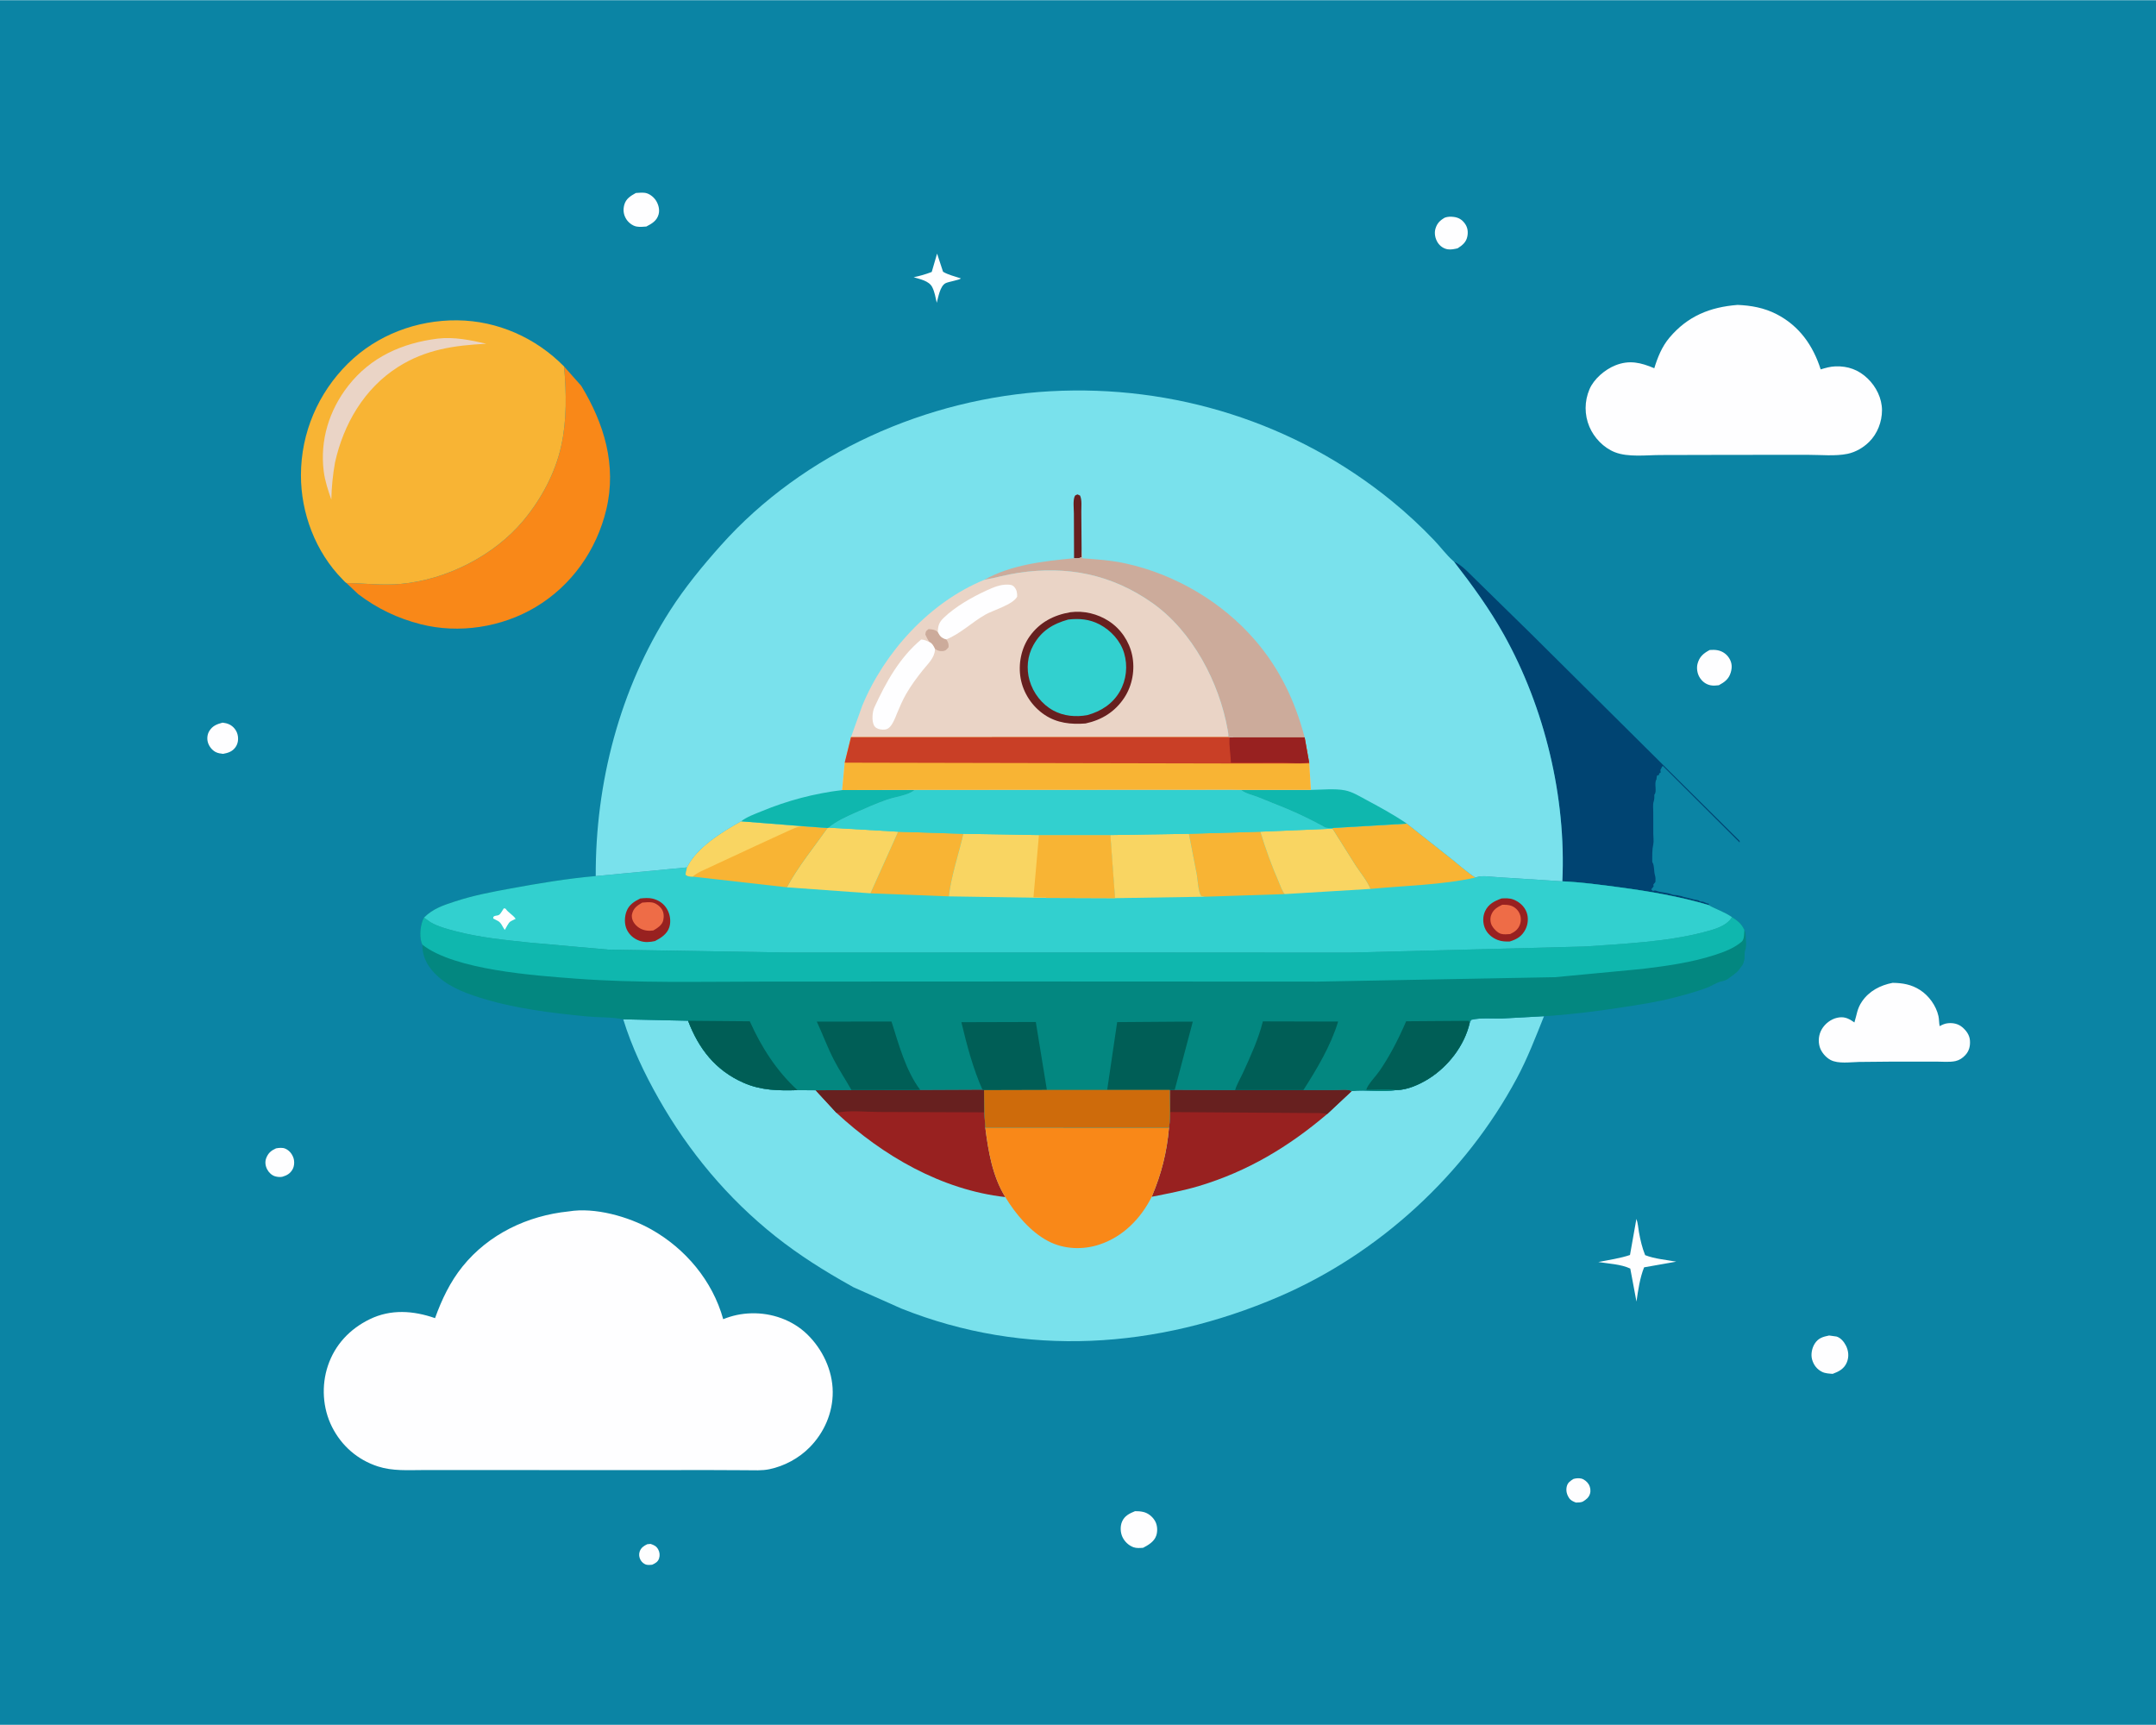 <svg version="1.1" xmlns="http://www.w3.org/2000/svg" style="display: block;" viewBox="0 0 2048 1638" width="1280" height="1024">
<path transform="translate(0,0)" fill="rgb(11,132,164)" d="M -0 -0 L 2048 0 L 2048 1638 L -0 1638 L -0 -0 z"/>
<path transform="translate(0,0)" fill="rgb(254,254,255)" d="M 614.809 1466.5 L 618.005 1466.2 C 621.331 1467.34 623.516 1468.3 625.257 1471.5 C 626.679 1474.11 626.981 1477.16 626.037 1480 C 624.938 1483.31 622.484 1484.61 619.5 1485.98 C 617.885 1486.12 616.106 1486.31 614.5 1486.03 C 611.945 1485.59 609.712 1483.67 608.471 1481.46 C 607.102 1479.03 606.706 1476.15 607.618 1473.49 C 608.859 1469.86 611.512 1468.08 614.809 1466.5 z"/>
<path transform="translate(0,0)" fill="rgb(254,254,255)" d="M 1494.65 1404.5 C 1496.89 1403.82 1499.69 1403.62 1502 1404.12 C 1504.8 1404.72 1507.92 1407.39 1509.28 1409.86 C 1510.69 1412.41 1511.19 1415.63 1510.37 1418.44 C 1509.26 1422.2 1506.69 1424.09 1503.5 1426.04 C 1501.46 1426.95 1499.19 1426.83 1497 1426.93 C 1494.28 1425.87 1492.03 1424.99 1490.39 1422.44 C 1488.21 1419.05 1487.35 1415.49 1488.32 1411.5 C 1489.18 1407.98 1491.73 1406.3 1494.65 1404.5 z"/>
<path transform="translate(0,0)" fill="rgb(254,254,255)" d="M 890.142 240.673 L 895.795 257.9 C 900.543 260.83 907.442 262.396 912.778 264.233 C 911.507 265.804 900.857 267.325 898.076 268.845 C 892.923 271.663 891.307 282.03 889.823 287.4 C 888.693 282.377 887.879 277.149 885.523 272.5 C 882.484 266.503 873.864 264.968 867.912 263.12 C 873.877 261.861 879.368 260.305 885.056 258.107 L 890.142 240.673 z"/>
<path transform="translate(0,0)" fill="rgb(254,254,255)" d="M 262.216 1090.5 C 265.049 1090.01 268.314 1089.61 271.022 1090.79 C 274.731 1092.39 277.397 1095.7 278.709 1099.47 C 279.866 1102.79 279.652 1107.32 277.943 1110.39 C 275.748 1114.34 272.689 1116.12 268.5 1117.4 C 266.341 1118 263.607 1117.68 261.467 1117.1 C 258.213 1116.21 255.352 1113.47 253.815 1110.52 C 252.014 1107.08 251.503 1103.1 253.006 1099.47 C 254.957 1094.75 257.658 1092.55 262.216 1090.5 z"/>
<path transform="translate(0,0)" fill="rgb(254,254,255)" d="M 211.409 686.17 C 213.663 686.442 215.732 686.848 217.8 687.834 C 221.589 689.639 224.54 693.199 225.614 697.282 C 226.711 701.455 226.191 706.079 223.617 709.598 C 220.624 713.688 216.688 714.928 211.91 715.812 C 209.493 715.523 207.086 715.243 204.896 714.106 C 201.414 712.299 198.619 708.736 197.5 704.99 C 196.42 701.374 196.9 697.121 198.937 693.928 C 202.057 689.039 206.12 687.58 211.409 686.17 z"/>
<path transform="translate(0,0)" fill="rgb(254,254,255)" d="M 1372.44 206.5 C 1375.34 205.514 1377.86 205.463 1380.86 205.825 C 1385.47 206.382 1388.77 208.364 1391.5 212.137 C 1394.15 215.801 1394.69 219.891 1393.86 224.291 C 1392.81 229.843 1389.06 232.839 1384.59 235.662 C 1381.49 236.336 1378.3 237.094 1375.12 236.577 C 1371.19 235.939 1367.75 233.441 1365.64 230.092 C 1363.29 226.363 1362.28 221.344 1363.53 217.071 C 1365.07 211.859 1367.86 209.133 1372.44 206.5 z"/>
<path transform="translate(0,0)" fill="rgb(254,254,255)" d="M 604.005 183.099 C 606.806 182.937 609.941 182.575 612.723 182.975 C 616.709 183.549 620.774 186.765 622.936 190.023 C 625.451 193.814 626.829 198.817 625.636 203.307 C 623.992 209.49 619.192 212.229 613.955 214.963 C 611.124 215.235 607.329 215.511 604.5 214.935 C 600.636 214.148 596.848 211.092 594.807 207.777 C 592.221 203.575 591.744 199.099 592.989 194.41 C 594.551 188.525 599.066 185.85 604.005 183.099 z"/>
<path transform="translate(0,0)" fill="rgb(254,254,255)" d="M 1624.07 617.15 C 1626.68 616.97 1629.19 616.923 1631.78 617.455 C 1636.25 618.377 1640.05 620.984 1642.5 624.863 C 1645.28 629.271 1645.51 633.597 1644.06 638.5 C 1642.19 644.828 1638.21 647.643 1632.75 650.637 C 1630.15 650.924 1627.55 651.186 1624.96 650.7 C 1620.38 649.838 1616.58 646.857 1614.28 642.843 C 1612.17 639.184 1611.44 634.19 1612.54 630.116 C 1614.35 623.402 1618.27 620.276 1624.07 617.15 z"/>
<path transform="translate(0,0)" fill="rgb(254,254,255)" d="M 1554.43 1157.5 C 1555.91 1161.41 1556.13 1166.14 1556.88 1170.28 C 1558.26 1177.83 1559.86 1184.79 1562.73 1191.93 C 1571.73 1195.51 1582.71 1196.35 1592.28 1198.12 L 1561.74 1203.52 C 1557.71 1213.55 1556.04 1225.38 1554.5 1236.05 L 1548.61 1204.69 C 1539.74 1200.47 1527.89 1200.04 1518.24 1198.47 C 1527.92 1196.55 1539.08 1194.95 1548.34 1191.79 L 1554.43 1157.5 z"/>
<path transform="translate(0,0)" fill="rgb(254,254,255)" d="M 1078.17 1435.11 C 1080.79 1435.05 1083.44 1435.25 1086 1435.84 C 1090.63 1436.91 1094.61 1440.17 1097.04 1444.2 C 1099.43 1448.14 1099.8 1453.87 1098.37 1458.21 C 1096.45 1464.02 1090.9 1467.25 1085.83 1469.9 C 1082.87 1470.1 1079.6 1470.39 1076.75 1469.38 C 1072.17 1467.75 1068.25 1464 1066.21 1459.63 C 1064.18 1455.29 1063.94 1449.28 1065.92 1444.86 C 1068.37 1439.38 1072.99 1437.26 1078.17 1435.11 z"/>
<path transform="translate(0,0)" fill="rgb(254,254,255)" d="M 1737.49 1268.25 L 1744.5 1269.23 C 1748.44 1270.37 1751.64 1274.24 1753.43 1277.78 C 1756 1282.86 1756.51 1288.46 1754.33 1293.77 C 1751.81 1299.89 1746.71 1302.55 1740.88 1304.69 C 1737.58 1304.42 1733.9 1304.31 1730.88 1302.83 C 1725.93 1300.41 1722.75 1296.23 1721.29 1290.95 C 1719.97 1286.17 1721.19 1280.13 1723.82 1276 C 1727.25 1270.62 1731.67 1269.45 1737.49 1268.25 z"/>
<path transform="translate(0,0)" fill="rgb(254,254,255)" d="M 1797.81 933.305 C 1807.36 933.43 1815.62 934.834 1823.79 940.057 C 1832.25 945.467 1839.14 955.005 1841.34 964.836 C 1842.04 967.993 1841.84 971.243 1842.5 974.435 C 1845.11 973.003 1847.49 971.922 1850.5 971.643 C 1855.41 971.187 1860.18 972.223 1864 975.437 C 1867.81 978.637 1870.89 982.9 1871.26 988 C 1871.64 993.356 1870.55 998.026 1866.81 1002.02 C 1864.3 1004.7 1861.28 1006.74 1857.67 1007.58 C 1852.09 1008.87 1844.86 1008.09 1839.03 1008.1 L 1798.5 1008.11 L 1766 1008.42 C 1757.95 1008.58 1746.11 1010.42 1738.86 1006.55 C 1734.28 1004.1 1730.05 999.139 1728.57 994.19 C 1726.89 988.524 1727.59 982.361 1730.59 977.267 C 1733.65 972.074 1739.11 967.842 1745.02 966.5 C 1751.25 965.087 1755.33 966.715 1760.36 970.145 L 1761.5 970.928 C 1763.88 963.466 1763.96 958 1768.68 951.072 C 1775.54 940.998 1786.15 935.541 1797.81 933.305 z"/>
<path transform="translate(0,0)" fill="rgb(249,136,24)" d="M 535.768 347.832 C 537.419 349.618 552.029 366.264 552.124 366.275 C 573.911 402.125 585.945 441.736 575.94 483.669 C 566.699 522.4 542.944 556.026 508.707 576.459 C 476.574 595.637 435.859 601.96 399.516 592.659 C 377.609 587.053 358.315 577.814 340.295 564.149 L 328.984 553.484 C 346.28 553.843 363.245 555.96 380.611 554.405 C 423.952 550.523 469.262 527.704 497.264 494.1 C 514.091 473.907 527.463 449.12 533.115 423.32 C 538.489 398.792 538.087 372.709 535.768 347.832 z"/>
<path transform="translate(0,0)" fill="rgb(0,68,114)" d="M 1381.11 533.19 C 1389.39 536.84 1396.48 545.354 1402.99 551.5 L 1453.84 601.283 L 1652.51 798.5 L 1652.5 800 L 1579.49 727.25 C 1577.65 729.544 1579.16 727.421 1577.99 729.75 L 1577.24 731 L 1577.49 733.5 L 1576 734.5 L 1575.99 735.75 L 1574 736.5 C 1573.74 737.712 1573.5 738.756 1573.5 740 C 1570.94 743.797 1574.34 751.65 1571.49 754.5 C 1571.44 756.649 1571.62 758.982 1570.86 761 C 1569.89 763.56 1570.44 767.971 1570.44 770.773 L 1570.46 791.618 C 1570.47 794.427 1571.08 798.841 1570.49 801.5 C 1569.26 807.044 1569.5 812.565 1569.5 818.51 C 1571.7 821.824 1570.87 827.53 1572.13 831.375 C 1572.78 833.338 1572.54 835.451 1572.49 837.5 L 1570.49 840 L 1570.75 841.75 L 1568.49 844.5 L 1570 846 C 1571.63 845.681 1572.02 845.35 1573.59 845.974 C 1574.95 846.511 1576.08 846.734 1577.5 847 C 1580.77 847.613 1585.03 847.947 1587.99 849.253 C 1589.46 849.906 1590.55 849.869 1592.12 849.948 C 1593.18 850.002 1593.99 850.267 1595 850.5 L 1596.25 850.734 C 1598 851.084 1596.98 850.831 1598.47 851.391 C 1600.15 852.023 1602.21 852.246 1604 852.755 C 1605.58 853.206 1606.94 853.476 1608.5 854 L 1612.31 854.719 C 1613.78 855.013 1613.17 854.807 1614.23 855.516 C 1615.5 856.358 1616.34 855.977 1617.75 856.25 C 1618.32 856.361 1618.98 856.752 1619.5 857 C 1620.85 857.651 1622.08 857.97 1623.55 858.272 L 1622.81 859.346 C 1595.24 851.183 1566.93 846.397 1538.48 842.582 C 1520.49 840.17 1502.2 837.701 1484.08 836.873 C 1487.81 757.245 1467.4 672.058 1428.49 602.479 C 1414.67 577.761 1398.43 555.5 1381.11 533.19 z"/>
<path transform="translate(0,0)" fill="rgb(254,254,255)" d="M 1650.55 289.407 C 1663.49 289.92 1675.85 292.19 1687.5 298.166 C 1709.14 309.267 1722.23 327.934 1729.48 350.641 C 1734.12 349.249 1738.61 347.938 1743.49 347.773 C 1755.42 347.371 1765.4 350.976 1774.04 359.25 C 1782.16 367.017 1787.72 378.119 1787.72 389.5 C 1787.72 400.429 1783.34 411.76 1775.54 419.468 C 1769.96 424.982 1762.72 429.226 1755 430.84 C 1743.51 433.241 1729.2 431.778 1717.38 431.793 L 1644.25 431.828 L 1577.45 431.99 C 1563.89 432.006 1546.58 434.287 1533.93 429.292 C 1523.3 425.095 1514.22 415.608 1509.8 405.161 C 1504.97 393.751 1505 380.934 1509.86 369.518 C 1514.07 359.637 1524.66 350.696 1534.49 346.793 C 1547.82 341.501 1558.65 344.152 1571.42 349.555 C 1574.61 339.137 1578.68 328.983 1585.8 320.543 C 1603.15 299.979 1624.32 291.468 1650.55 289.407 z"/>
<path transform="translate(0,0)" fill="rgb(248,180,52)" d="M 328.984 553.484 C 327.874 552.926 326.33 551.058 325.411 550.129 C 299.765 524.183 285.776 487.171 285.863 450.969 C 285.96 410.911 302.089 373.155 330.591 344.992 C 358.025 317.883 395.989 303.669 434.309 304.038 C 472.648 304.407 508.997 320.642 535.768 347.832 C 538.087 372.709 538.489 398.792 533.115 423.32 C 527.463 449.12 514.091 473.907 497.264 494.1 C 469.262 527.704 423.952 550.523 380.611 554.405 C 363.245 555.96 346.28 553.843 328.984 553.484 z"/>
<path transform="translate(0,0)" fill="rgb(234,212,198)" d="M 415.896 321.398 C 431.475 319.61 446.869 322.798 461.961 326.294 C 431.522 327.836 404.278 331.704 378.023 348.393 C 345.927 368.796 326.286 402.653 318.208 439.166 C 316.108 451.099 314.99 462.235 314.723 474.336 C 311.67 465.5 308.674 456.714 307.5 447.4 C 303.806 418.104 312.652 389.425 330.782 366.231 C 352.195 338.838 382.063 325.614 415.896 321.398 z"/>
<path transform="translate(0,0)" fill="rgb(254,254,255)" d="M 540.191 1150.4 C 564.898 1146.25 596.881 1155.28 618.354 1167.32 C 651.147 1185.71 676.848 1216.29 686.973 1252.75 C 695.804 1249.24 704.158 1247.44 713.68 1247.18 C 733.103 1246.64 752.776 1253.52 766.783 1267.14 C 781.314 1281.26 790.842 1301.25 791.017 1321.67 C 791.187 1341.5 782.998 1360.36 769.144 1374.43 C 758.922 1384.82 745.108 1392.3 730.835 1395.26 C 723.817 1396.72 716.312 1396.24 709.171 1396.21 L 675.337 1396.06 L 560.5 1396.11 L 448.633 1396.02 L 402.135 1396.05 C 387.507 1396.07 373.05 1397.17 358.935 1392.6 C 339.658 1386.35 324.441 1373.06 315.368 1355.03 C 306.434 1337.27 305.165 1315.69 311.502 1296.9 C 318.219 1276.98 332.256 1262.07 351.064 1252.87 C 371.213 1243.01 392.592 1244.59 413.248 1251.76 C 419.576 1234.18 427.569 1217.34 439.362 1202.72 C 464.282 1171.83 501.239 1154.37 540.191 1150.4 z"/>
<path transform="translate(0,0)" fill="rgb(121,225,236)" d="M 1396.16 971.02 L 1397.45 968.448 C 1406.01 966.23 1417.91 967.387 1426.87 967.153 L 1466.66 964.99 C 1458.76 984.749 1451.01 1004.96 1440.95 1023.74 C 1392.06 1115.07 1309.94 1190.57 1214.7 1231.45 C 1099.29 1281 974.018 1289.75 856.022 1242.58 L 810.342 1222.25 C 810.294 1222.07 808.653 1221.25 808.303 1221.05 C 783.243 1207.09 759.123 1191.96 736.63 1174.09 C 691.242 1138.04 654.223 1093.6 625.658 1043.28 C 612.124 1019.44 600.096 994.172 592.013 967.938 L 653.612 969.313 C 663.722 995.941 679.636 1016.4 706.188 1028.14 C 723.029 1035.59 739.597 1035.74 757.608 1035.23 L 774.78 1035.36 L 808.806 1035.13 L 874.146 1035.02 L 933.223 1034.76 L 934.756 1035.18 L 935.036 1056.29 L 935.938 1070.72 L 1110.45 1070.77 C 1112.15 1059.42 1111.08 1046.53 1111.15 1034.99 L 1111.98 1035.14 L 1115.87 1034.94 L 1173.25 1035.15 L 1238.08 1035.17 L 1270.36 1035.07 C 1274.32 1035.07 1280.43 1034.17 1283.94 1036.12 C 1297.9 1034.47 1312.57 1037.64 1326.43 1035.1 C 1336.54 1035.23 1348.5 1029.77 1356.94 1024.5 C 1375.73 1012.75 1391.19 992.814 1396.16 971.02 z"/>
<path transform="translate(0,0)" fill="rgb(152,33,32)" d="M 933.223 1034.76 L 934.756 1035.18 L 935.036 1056.29 L 935.938 1070.72 C 938.748 1093.15 942.795 1117.21 954.95 1136.79 C 894.338 1129.93 838.476 1097.52 794.511 1056.72 L 774.78 1035.36 L 808.806 1035.13 L 874.146 1035.02 L 933.223 1034.76 z"/>
<path transform="translate(0,0)" fill="rgb(103,32,31)" d="M 933.223 1034.76 L 934.756 1035.18 L 935.036 1056.29 L 834.75 1055.93 C 822.093 1055.9 806.657 1054.09 794.511 1056.72 L 774.78 1035.36 L 808.806 1035.13 L 874.146 1035.02 L 933.223 1034.76 z"/>
<path transform="translate(0,0)" fill="rgb(152,33,32)" d="M 1115.87 1034.94 L 1173.25 1035.15 L 1238.08 1035.17 L 1270.36 1035.07 C 1274.32 1035.07 1280.43 1034.17 1283.94 1036.12 L 1260.69 1057.9 C 1224.24 1088.92 1185.15 1112.39 1139.08 1126.22 C 1124.2 1130.68 1109.23 1133.48 1094.03 1136.49 C 1103.26 1114.73 1108.43 1094.31 1110.45 1070.77 C 1112.15 1059.42 1111.08 1046.53 1111.15 1034.99 L 1111.98 1035.14 L 1115.87 1034.94 z"/>
<path transform="translate(0,0)" fill="rgb(103,32,31)" d="M 1115.87 1034.94 L 1173.25 1035.15 L 1238.08 1035.17 L 1270.36 1035.07 C 1274.32 1035.07 1280.43 1034.17 1283.94 1036.12 L 1260.69 1057.9 C 1255.45 1056.6 1249.76 1057 1244.39 1056.96 L 1217.2 1056.76 L 1111.66 1056.03 L 1111.98 1035.14 L 1115.87 1034.94 z"/>
<path transform="translate(0,0)" fill="rgb(249,136,24)" d="M 935.938 1070.72 L 1110.45 1070.77 C 1108.43 1094.31 1103.26 1114.73 1094.03 1136.49 C 1083.67 1157.19 1066.83 1174.4 1044.5 1181.83 C 1028.59 1187.12 1010.67 1186.43 995.736 1178.65 C 978.96 1169.91 964.632 1152.84 954.95 1136.79 C 942.795 1117.21 938.748 1093.15 935.938 1070.72 z"/>
<path transform="translate(0,0)" fill="rgb(3,135,128)" d="M 868.892 750.033 L 1170.12 749.873 L 1178.72 749.998 C 1183.18 753.583 1188.68 754.543 1193.93 756.533 L 1219.97 767.001 C 1233.19 772.511 1245.99 778.592 1258.46 785.565 C 1260.2 786.534 1263.85 786.21 1265.89 786.229 L 1336.38 782.085 L 1380.24 816.777 C 1387.14 822.358 1394 828.565 1401.49 833.307 C 1407.81 830.904 1415.76 832.608 1422.43 832.917 L 1484.08 836.873 C 1502.2 837.701 1520.49 840.17 1538.48 842.582 C 1566.93 846.397 1595.24 851.183 1622.81 859.346 C 1630.26 863.628 1637.95 865.76 1645.23 870.895 C 1650.17 874.076 1654.18 876.95 1656.66 882.517 L 1656.99 882.588 C 1657.7 884.536 1658.14 885.917 1658.2 888 C 1658.31 892.113 1659.32 898.137 1657.86 902 C 1656.56 905.433 1657.9 909.15 1656.49 913 L 1656.27 913.997 C 1655.76 916.071 1654.47 917.362 1653.24 919 L 1652.41 920.219 C 1649.65 924.151 1645.1 926.605 1641.37 929.565 C 1639.78 930.829 1637.91 931.26 1635.97 931.752 C 1630.83 932.655 1626.04 936.272 1621.09 938.091 C 1611.05 941.79 1600.65 944.644 1590.29 947.324 C 1573.71 951.613 1556.47 954.204 1539.55 956.782 C 1515.47 960.45 1490.98 963.571 1466.66 964.99 L 1426.87 967.153 C 1417.91 967.387 1406.01 966.23 1397.45 968.448 L 1396.16 971.02 C 1391.19 992.814 1375.73 1012.75 1356.94 1024.5 C 1348.5 1029.77 1336.54 1035.23 1326.43 1035.1 C 1312.57 1037.64 1297.9 1034.47 1283.94 1036.12 C 1280.43 1034.17 1274.32 1035.07 1270.36 1035.07 L 1238.08 1035.17 L 1173.25 1035.15 L 1115.87 1034.94 L 1111.98 1035.14 L 1111.15 1034.99 C 1111.08 1046.53 1112.15 1059.42 1110.45 1070.77 L 935.938 1070.72 L 935.036 1056.29 L 934.756 1035.18 L 933.223 1034.76 L 874.146 1035.02 L 808.806 1035.13 L 774.78 1035.36 L 757.608 1035.23 C 739.597 1035.74 723.029 1035.59 706.188 1028.14 C 679.636 1016.4 663.722 995.941 653.612 969.313 L 592.013 967.938 C 581.625 965.737 568.853 966.283 558.124 965.251 C 523.678 961.939 487.989 957.644 454.941 947.086 C 439.382 942.115 424.032 935.997 412.55 923.864 C 405.442 916.353 400.952 907.486 401.21 897.035 L 400.283 894.773 C 398.326 888.025 399.333 877.442 402.751 871.347 C 411.252 862.801 421.131 859.615 432.291 855.962 C 449.684 850.27 467.048 846.981 485 843.698 C 511.777 838.8 538.751 834.228 565.893 831.873 L 652.643 823.657 C 661.73 804.726 686.135 789.933 703.973 779.901 L 762.548 784.522 L 786.032 786.242 L 787.158 785.915 C 794.284 779.877 804.21 775.457 812.714 771.668 C 822.622 767.255 832.668 762.842 842.912 759.256 C 850.636 756.552 862.836 755.369 868.892 750.033 z"/>
<path transform="translate(0,0)" fill="rgb(0,94,86)" d="M 653.612 969.313 L 712.227 969.819 C 723.14 994.246 737.733 1017.11 757.608 1035.23 C 739.597 1035.74 723.029 1035.59 706.188 1028.14 C 679.636 1016.4 663.722 995.941 653.612 969.313 z"/>
<path transform="translate(0,0)" fill="rgb(0,94,86)" d="M 1335.72 969.794 L 1394.88 969.372 L 1396.16 971.02 C 1391.19 992.814 1375.73 1012.75 1356.94 1024.5 C 1348.5 1029.77 1336.54 1035.23 1326.43 1035.1 C 1317.29 1034.08 1307.18 1034.88 1297.94 1034.88 C 1298.44 1030.77 1307.42 1021.33 1310.24 1017.23 C 1320.32 1002.62 1328.71 986.09 1335.72 969.794 z"/>
<path transform="translate(0,0)" fill="rgb(0,94,86)" d="M 933.223 1034.76 C 924.086 1014.22 918.462 992.459 913.215 970.673 L 983.923 970.478 L 994.442 1035.01 L 934.756 1035.18 L 933.223 1034.76 z"/>
<path transform="translate(0,0)" fill="rgb(0,94,86)" d="M 1133.04 970.189 L 1115.87 1034.94 L 1111.98 1035.14 L 1111.15 1034.99 L 1051.72 1035 L 1061.21 970.597 L 1116.04 970.193 L 1133.04 970.189 z"/>
<path transform="translate(0,0)" fill="rgb(0,94,86)" d="M 775.895 970.134 L 846.849 970.034 C 853.692 991.591 860.371 1016.81 874.146 1035.02 L 808.806 1035.13 C 803.336 1025.31 797.02 1016 791.894 1006 C 785.919 994.337 781.425 982.003 775.895 970.134 z"/>
<path transform="translate(0,0)" fill="rgb(0,94,86)" d="M 1199.62 969.906 L 1271.09 970.083 C 1264.04 993.253 1251.05 1014.9 1238.08 1035.17 L 1173.25 1035.15 C 1174.94 1029.47 1178.62 1023.37 1181.09 1017.93 C 1188.22 1002.29 1195.4 986.626 1199.62 969.906 z"/>
<path transform="translate(0,0)" fill="rgb(206,107,11)" d="M 994.442 1035.01 L 1051.72 1035 L 1111.15 1034.99 C 1111.08 1046.53 1112.15 1059.42 1110.45 1070.77 L 935.938 1070.72 L 935.036 1056.29 L 934.756 1035.18 L 994.442 1035.01 z"/>
<path transform="translate(0,0)" fill="rgb(15,183,174)" d="M 1645.23 870.895 C 1650.17 874.076 1654.18 876.95 1656.66 882.517 L 1656.99 882.588 C 1656.78 885.831 1657.11 891.884 1654.51 894.154 C 1647.29 900.454 1637.66 903.981 1628.64 906.898 C 1606.33 914.115 1583.19 917.231 1560 920.082 L 1477.11 927.927 L 1251.32 932.134 L 980.566 932.005 L 722.246 932.126 C 663.908 932.141 605.239 933.661 547.036 929.309 C 508.057 926.395 431.606 921.1 401.21 897.035 L 400.283 894.773 C 398.326 888.025 399.333 877.442 402.751 871.347 L 409.01 875.769 C 416.098 879.933 425.095 882.25 432.99 884.309 C 455.95 890.298 479.531 892.585 503.062 895.075 L 577.937 901.756 L 748.857 904.523 L 1067.12 904.467 L 1282 904.604 L 1505.79 898.774 C 1542.6 896.066 1582.06 894.581 1617.88 885.305 C 1627.33 882.859 1640.01 879.782 1645.23 870.895 z"/>
<path transform="translate(0,0)" fill="rgb(50,208,207)" d="M 868.892 750.033 L 1170.12 749.873 L 1178.72 749.998 C 1183.18 753.583 1188.68 754.543 1193.93 756.533 L 1219.97 767.001 C 1233.19 772.511 1245.99 778.592 1258.46 785.565 C 1260.2 786.534 1263.85 786.21 1265.89 786.229 L 1336.38 782.085 L 1380.24 816.777 C 1387.14 822.358 1394 828.565 1401.49 833.307 C 1407.81 830.904 1415.76 832.608 1422.43 832.917 L 1484.08 836.873 C 1502.2 837.701 1520.49 840.17 1538.48 842.582 C 1566.93 846.397 1595.24 851.183 1622.81 859.346 C 1630.26 863.628 1637.95 865.76 1645.23 870.895 C 1640.01 879.782 1627.33 882.859 1617.88 885.305 C 1582.06 894.581 1542.6 896.066 1505.79 898.774 L 1282 904.604 L 1067.12 904.467 L 748.857 904.523 L 577.937 901.756 L 503.062 895.075 C 479.531 892.585 455.95 890.298 432.99 884.309 C 425.095 882.25 416.098 879.933 409.01 875.769 L 402.751 871.347 C 411.252 862.801 421.131 859.615 432.291 855.962 C 449.684 850.27 467.048 846.981 485 843.698 C 511.777 838.8 538.751 834.228 565.893 831.873 L 652.643 823.657 C 661.73 804.726 686.135 789.933 703.973 779.901 L 762.548 784.522 L 786.032 786.242 L 787.158 785.915 C 794.284 779.877 804.21 775.457 812.714 771.668 C 822.622 767.255 832.668 762.842 842.912 759.256 C 850.636 756.552 862.836 755.369 868.892 750.033 z"/>
<path transform="translate(0,0)" fill="rgb(254,254,255)" d="M 478.605 862.5 L 480.22 862.833 C 482.972 866.892 487.221 868.629 489.811 872.5 C 488.284 873.394 485.845 874.264 484.5 875.299 C 482.821 876.589 480.71 881.074 479.5 883.049 C 477.24 880.137 476.232 876.139 472.809 874.418 L 468.5 872.179 C 468.164 868.644 472.232 870.183 474.392 868.5 C 475.689 867.489 477.584 863.954 478.605 862.5 z"/>
<path transform="translate(0,0)" fill="rgb(152,33,32)" d="M 1426.34 853.147 C 1430.1 852.923 1433.94 852.777 1437.51 854.14 C 1443.21 856.315 1448.1 860.633 1450.21 866.451 C 1452.05 871.529 1451.5 877.737 1449.06 882.5 C 1445.64 889.174 1440.88 891.958 1434.04 894.045 C 1430.14 894.137 1426.44 894.007 1422.75 892.613 C 1417.34 890.575 1412.61 886.542 1410.42 881.132 C 1408.45 876.228 1408.4 870.174 1410.65 865.348 C 1413.92 858.328 1419.52 855.654 1426.34 853.147 z"/>
<path transform="translate(0,0)" fill="rgb(238,108,71)" d="M 1427.02 859.123 C 1429.34 859.066 1431.79 859.173 1434.06 859.679 C 1437.73 860.497 1441.07 863.108 1442.9 866.378 C 1444.96 870.062 1445.16 874.336 1443.68 878.25 C 1441.99 882.707 1438.66 885.036 1434.5 886.967 C 1431.86 887.163 1428.39 887.507 1425.82 886.748 C 1422.47 885.757 1418.82 881.986 1417.2 878.996 C 1415.67 876.174 1415.35 872.299 1416.37 869.249 C 1418.17 863.814 1422.23 861.463 1427.02 859.123 z"/>
<path transform="translate(0,0)" fill="rgb(152,33,32)" d="M 608.205 853.173 C 611.884 852.757 616.363 852.431 619.995 853.327 C 625.772 854.751 630.645 858.092 633.624 863.253 C 636.535 868.298 637.566 874.861 635.78 880.5 C 633.74 886.941 627.806 890.738 622.148 893.632 C 617.035 894.713 612.494 895.114 607.416 893.323 C 602.124 891.457 597.79 887.758 595.4 882.67 C 592.959 877.476 593.144 870.73 595.11 865.447 C 597.488 859.054 602.43 856.049 608.205 853.173 z"/>
<path transform="translate(0,0)" fill="rgb(238,108,71)" d="M 610.037 857.106 C 613.011 856.809 616.534 856.479 619.5 856.962 C 622.927 857.52 626.702 860.376 628.58 863.244 C 630.621 866.361 630.814 870.364 630.013 873.928 C 628.979 878.533 624.349 881.355 620.583 883.557 C 618.259 883.882 616.106 883.949 613.776 883.57 C 608.857 882.769 604.522 880 601.871 875.714 C 600.441 873.403 599.756 870.408 600.435 867.756 C 601.884 862.103 605.349 859.892 610.037 857.106 z"/>
<path transform="translate(0,0)" fill="rgb(248,180,52)" d="M 853.173 789.751 L 915.07 791.745 C 910.687 811.041 903.557 831.578 901.297 851.176 L 826.867 848.287 L 853.173 789.751 z"/>
<path transform="translate(0,0)" fill="rgb(248,180,52)" d="M 1129.36 791.737 L 1197.2 789.725 C 1202.11 805.787 1207.88 821.997 1214.64 837.358 C 1216.09 840.646 1217.92 846.412 1220.34 849.014 L 1144.92 851.495 L 1141 850.765 C 1138.14 846.493 1137.78 835.696 1136.86 830.429 L 1129.36 791.737 z"/>
<path transform="translate(0,0)" fill="rgb(249,213,98)" d="M 787.158 785.915 L 853.173 789.751 L 826.867 848.287 L 747.459 842.567 C 758.198 822.654 773.048 804.641 786.032 786.242 L 787.158 785.915 z"/>
<path transform="translate(0,0)" fill="rgb(249,213,98)" d="M 1197.2 789.725 L 1265.79 786.837 L 1287.94 822 C 1292.43 828.854 1298.89 836.541 1301.9 844.077 L 1220.34 849.014 C 1217.92 846.412 1216.09 840.646 1214.64 837.358 C 1207.88 821.997 1202.11 805.787 1197.2 789.725 z"/>
<path transform="translate(0,0)" fill="rgb(249,213,98)" d="M 1054.74 792.926 L 1129.36 791.737 L 1136.86 830.429 C 1137.78 835.696 1138.14 846.493 1141 850.765 L 1144.92 851.495 L 1059.15 852.864 L 1054.74 792.926 z"/>
<path transform="translate(0,0)" fill="rgb(248,180,52)" d="M 1336.38 782.085 L 1380.24 816.777 C 1387.14 822.358 1394 828.565 1401.49 833.307 C 1369.31 840.426 1334.7 840.927 1301.9 844.077 C 1298.89 836.541 1292.43 828.854 1287.94 822 L 1265.79 786.837 L 1265.89 786.229 L 1336.38 782.085 z"/>
<path transform="translate(0,0)" fill="rgb(248,180,52)" d="M 703.973 779.901 L 762.548 784.522 L 786.032 786.242 C 773.048 804.641 758.198 822.654 747.459 842.567 L 658.01 832.419 C 654.927 832.189 653.588 832.547 651.193 830.5 L 652.643 823.657 C 661.73 804.726 686.135 789.933 703.973 779.901 z"/>
<path transform="translate(0,0)" fill="rgb(249,213,98)" d="M 703.973 779.901 L 762.548 784.522 C 756.487 785.019 753.325 787.093 747.922 789.379 L 717.712 803.271 L 674.822 823.194 C 669.546 825.769 662.28 828.445 658.01 832.419 C 654.927 832.189 653.588 832.547 651.193 830.5 L 652.643 823.657 C 661.73 804.726 686.135 789.933 703.973 779.901 z"/>
<path transform="translate(0,0)" fill="rgb(249,213,98)" d="M 915.07 791.745 L 986.908 792.934 L 1054.74 792.926 L 1059.15 852.864 L 993.803 852.623 L 901.297 851.176 C 903.557 831.578 910.687 811.041 915.07 791.745 z"/>
<path transform="translate(0,0)" fill="rgb(248,180,52)" d="M 986.908 792.934 L 1054.74 792.926 L 1059.15 852.864 L 993.803 852.623 L 993.642 852.298 L 981.695 852.029 L 986.908 792.934 z"/>
<path transform="translate(0,0)" fill="rgb(50,208,207)" d="M 868.892 750.033 L 1170.12 749.873 L 1178.72 749.998 C 1183.18 753.583 1188.68 754.543 1193.93 756.533 L 1219.97 767.001 C 1233.19 772.511 1245.99 778.592 1258.46 785.565 C 1260.2 786.534 1263.85 786.21 1265.89 786.229 L 1265.79 786.837 L 1197.2 789.725 L 1129.36 791.737 L 1054.74 792.926 L 986.908 792.934 L 915.07 791.745 L 853.173 789.751 L 787.158 785.915 C 794.284 779.877 804.21 775.457 812.714 771.668 C 822.622 767.255 832.668 762.842 842.912 759.256 C 850.636 756.552 862.836 755.369 868.892 750.033 z"/>
<path transform="translate(0,0)" fill="rgb(121,225,236)" d="M 565.893 831.873 C 565.547 743.587 588.688 654.259 636.546 579.618 C 650.705 557.535 667.376 537.275 684.821 517.728 C 763.303 429.793 880.689 377.908 997.5 371.419 C 1115.05 364.889 1230.75 401.236 1322.06 475.647 C 1336.31 487.261 1349.73 499.709 1362.42 513.021 C 1368.51 519.407 1373.92 526.876 1380.53 532.689 L 1381.11 533.19 C 1398.43 555.5 1414.67 577.761 1428.49 602.479 C 1467.4 672.058 1487.81 757.245 1484.08 836.873 L 1422.43 832.917 C 1415.76 832.608 1407.81 830.904 1401.49 833.307 C 1394 828.565 1387.14 822.358 1380.24 816.777 L 1336.38 782.085 L 1265.89 786.229 C 1263.85 786.21 1260.2 786.534 1258.46 785.565 C 1245.99 778.592 1233.19 772.511 1219.97 767.001 L 1193.93 756.533 C 1188.68 754.543 1183.18 753.583 1178.72 749.998 L 1170.12 749.873 L 868.892 750.033 C 862.836 755.369 850.636 756.552 842.912 759.256 C 832.668 762.842 822.622 767.255 812.714 771.668 C 804.21 775.457 794.284 779.877 787.158 785.915 L 786.032 786.242 L 762.548 784.522 L 703.973 779.901 C 686.135 789.933 661.73 804.726 652.643 823.657 L 565.893 831.873 z"/>
<path transform="translate(0,0)" fill="rgb(103,32,31)" d="M 1020.26 529.994 L 1020.1 487.486 C 1020.09 482.993 1019.16 476.015 1020.62 471.796 C 1021.28 469.913 1021.8 470.178 1023.5 469.379 L 1025.97 470.5 C 1027.91 474.816 1027.1 481.063 1027.15 485.751 L 1027.41 521.179 L 1027.32 529 C 1024.85 530.355 1023.04 529.996 1020.26 529.994 z"/>
<path transform="translate(0,0)" fill="rgb(15,183,174)" d="M 799.924 750.195 L 868.892 750.033 C 862.836 755.369 850.636 756.552 842.912 759.256 C 832.668 762.842 822.622 767.255 812.714 771.668 C 804.21 775.457 794.284 779.877 787.158 785.915 L 786.032 786.242 L 762.548 784.522 L 703.973 779.901 C 709.51 775.544 716.884 773.039 723.367 770.355 C 748.203 760.076 773.276 753.498 799.924 750.195 z"/>
<path transform="translate(0,0)" fill="rgb(15,183,174)" d="M 1245.22 750.042 C 1255.29 749.971 1267.89 748.548 1277.66 750.476 C 1284.82 751.89 1291.88 756.348 1298.27 759.758 C 1311.27 766.691 1324.2 773.779 1336.38 782.085 L 1265.89 786.229 C 1263.85 786.21 1260.2 786.534 1258.46 785.565 C 1245.99 778.592 1233.19 772.511 1219.97 767.001 L 1193.93 756.533 C 1188.68 754.543 1183.18 753.583 1178.72 749.998 L 1245.22 750.042 z"/>
<path transform="translate(0,0)" fill="rgb(204,171,155)" d="M 1027.41 521.179 L 1028.04 530.057 C 1041.98 531.043 1055.71 531.987 1069.4 534.997 C 1116.37 545.323 1160.77 571.453 1192.19 607.827 C 1215.58 634.909 1230.2 665.67 1239.28 700.151 L 1168.06 700.192 L 1166.8 699.906 C 1166.98 697.654 1166.62 695.634 1166.23 693.416 C 1158.23 647.957 1132.68 599.253 1094.4 572.362 C 1055.72 545.194 1013.8 536.964 967.32 543.884 C 956.367 545.515 945.784 548.62 934.904 550.548 C 960.76 536.051 991.313 532.818 1020.26 529.994 C 1023.04 529.996 1024.85 530.355 1027.32 529 L 1027.41 521.179 z"/>
<path transform="translate(0,0)" fill="rgb(234,212,198)" d="M 934.904 550.548 C 945.784 548.62 956.367 545.515 967.32 543.884 C 1013.8 536.964 1055.72 545.194 1094.4 572.362 C 1132.68 599.253 1158.23 647.957 1166.23 693.416 C 1166.62 695.634 1166.98 697.654 1166.8 699.906 L 1168.06 700.192 L 1239.28 700.151 L 1243.5 723.741 L 1243.68 724.926 L 1245.22 750.042 L 1178.72 749.998 L 1170.12 749.873 L 868.892 750.033 L 799.924 750.195 L 802.38 724.185 L 808.365 699.92 L 819.134 669.876 C 840.247 618.951 883.279 571.711 934.904 550.548 z"/>
<path transform="translate(0,0)" fill="rgb(204,171,155)" d="M 883.016 609.728 C 881.271 607.515 880.191 605.034 878.984 602.5 C 879.437 599.083 879.485 599.319 882 597.318 C 885.607 597.565 887.941 597.744 890.836 600.033 C 892.796 603.735 894.021 605.506 898.256 606.888 L 898.968 607.067 C 900.769 610.251 901.196 610.892 901.066 614.5 C 899.02 616.883 898.396 618.006 895 618.223 C 892.25 618.399 890.319 617.55 888.073 616.098 C 886.962 613.678 885.512 610.852 883.016 609.728 z"/>
<path transform="translate(0,0)" fill="rgb(254,254,255)" d="M 890.836 600.033 C 890.977 594.143 892.048 590.847 896.383 586.652 C 907.427 575.966 923.277 566.988 937.161 560.603 C 943.331 557.766 950.087 554.886 957.004 555.072 C 959.738 555.145 961.704 555.232 963.633 557.5 C 965.9 560.165 966.325 563.143 966.197 566.5 C 962.158 574.134 943.73 579.193 935.963 583.583 C 923.456 590.652 912.258 601.802 898.968 607.067 L 898.256 606.888 C 894.021 605.506 892.796 603.735 890.836 600.033 z"/>
<path transform="translate(0,0)" fill="rgb(254,254,255)" d="M 888.073 616.098 L 888.079 617.088 C 887.809 624.679 880.932 630.849 876.446 636.499 C 870.701 643.734 865.156 651.176 860.579 659.217 C 857.227 665.105 854.646 671.201 852.049 677.447 C 850.236 681.808 848.134 687.863 844.5 690.992 C 842.068 693.085 839.004 693.049 835.963 692.5 C 833.476 692.051 831.169 690.856 830.063 688.5 C 828.017 684.143 828.617 675.928 830.586 671.645 C 841.554 647.79 854.493 624.393 875 607.228 C 877.988 607.239 880.333 608.522 883.016 609.728 C 885.512 610.852 886.962 613.678 888.073 616.098 z"/>
<path transform="translate(0,0)" fill="rgb(103,32,31)" d="M 1016.79 581.279 C 1029.47 579.612 1042.54 582.755 1053.24 589.692 C 1064.52 597.01 1072.65 608.865 1075.43 622.044 C 1078.3 635.62 1075.71 650.745 1068.04 662.404 C 1059.23 675.809 1046.62 683.618 1031.14 686.949 C 1017.43 688.004 1004.24 686.661 992.5 678.884 C 980.508 670.94 971.996 658.179 969.49 643.988 C 967.095 630.426 970.079 615.384 978.13 604.124 C 987.609 590.868 1001 583.953 1016.79 581.279 z"/>
<path transform="translate(0,0)" fill="rgb(50,208,207)" d="M 1014.77 588.228 C 1025.34 587.012 1035.1 587.903 1044.59 592.919 C 1055.25 598.553 1064.36 608.456 1067.82 620.133 C 1071.4 632.213 1070.01 645.546 1063.73 656.5 C 1056.9 668.428 1045.79 675.45 1032.82 679.031 C 1021.92 680.991 1010.47 680.032 1000.62 674.689 C 989.657 668.74 981.404 658.012 977.982 646.081 C 974.766 634.874 975.907 622.761 981.597 612.569 C 989.224 598.909 1000.1 592.315 1014.77 588.228 z"/>
<path transform="translate(0,0)" fill="rgb(248,180,52)" d="M 808.365 699.92 L 1166.8 699.906 L 1168.06 700.192 L 1239.28 700.151 L 1243.5 723.741 L 1243.68 724.926 L 1245.22 750.042 L 1178.72 749.998 L 1170.12 749.873 L 868.892 750.033 L 799.924 750.195 L 802.38 724.185 L 808.365 699.92 z"/>
<path transform="translate(0,0)" fill="rgb(201,63,38)" d="M 808.365 699.92 L 1166.8 699.906 L 1168.06 700.192 L 1239.28 700.151 L 1243.5 723.741 L 1243.68 724.926 L 1169.54 724.949 L 802.38 724.185 L 808.365 699.92 z"/>
<path transform="translate(0,0)" fill="rgb(152,33,32)" d="M 1168.06 700.192 L 1239.28 700.151 L 1243.5 723.741 C 1236.78 725.624 1226.16 724.238 1219.03 724.202 L 1169.24 724.242 C 1169.05 716.27 1167.27 708.133 1168.06 700.192 z"/>
</svg>